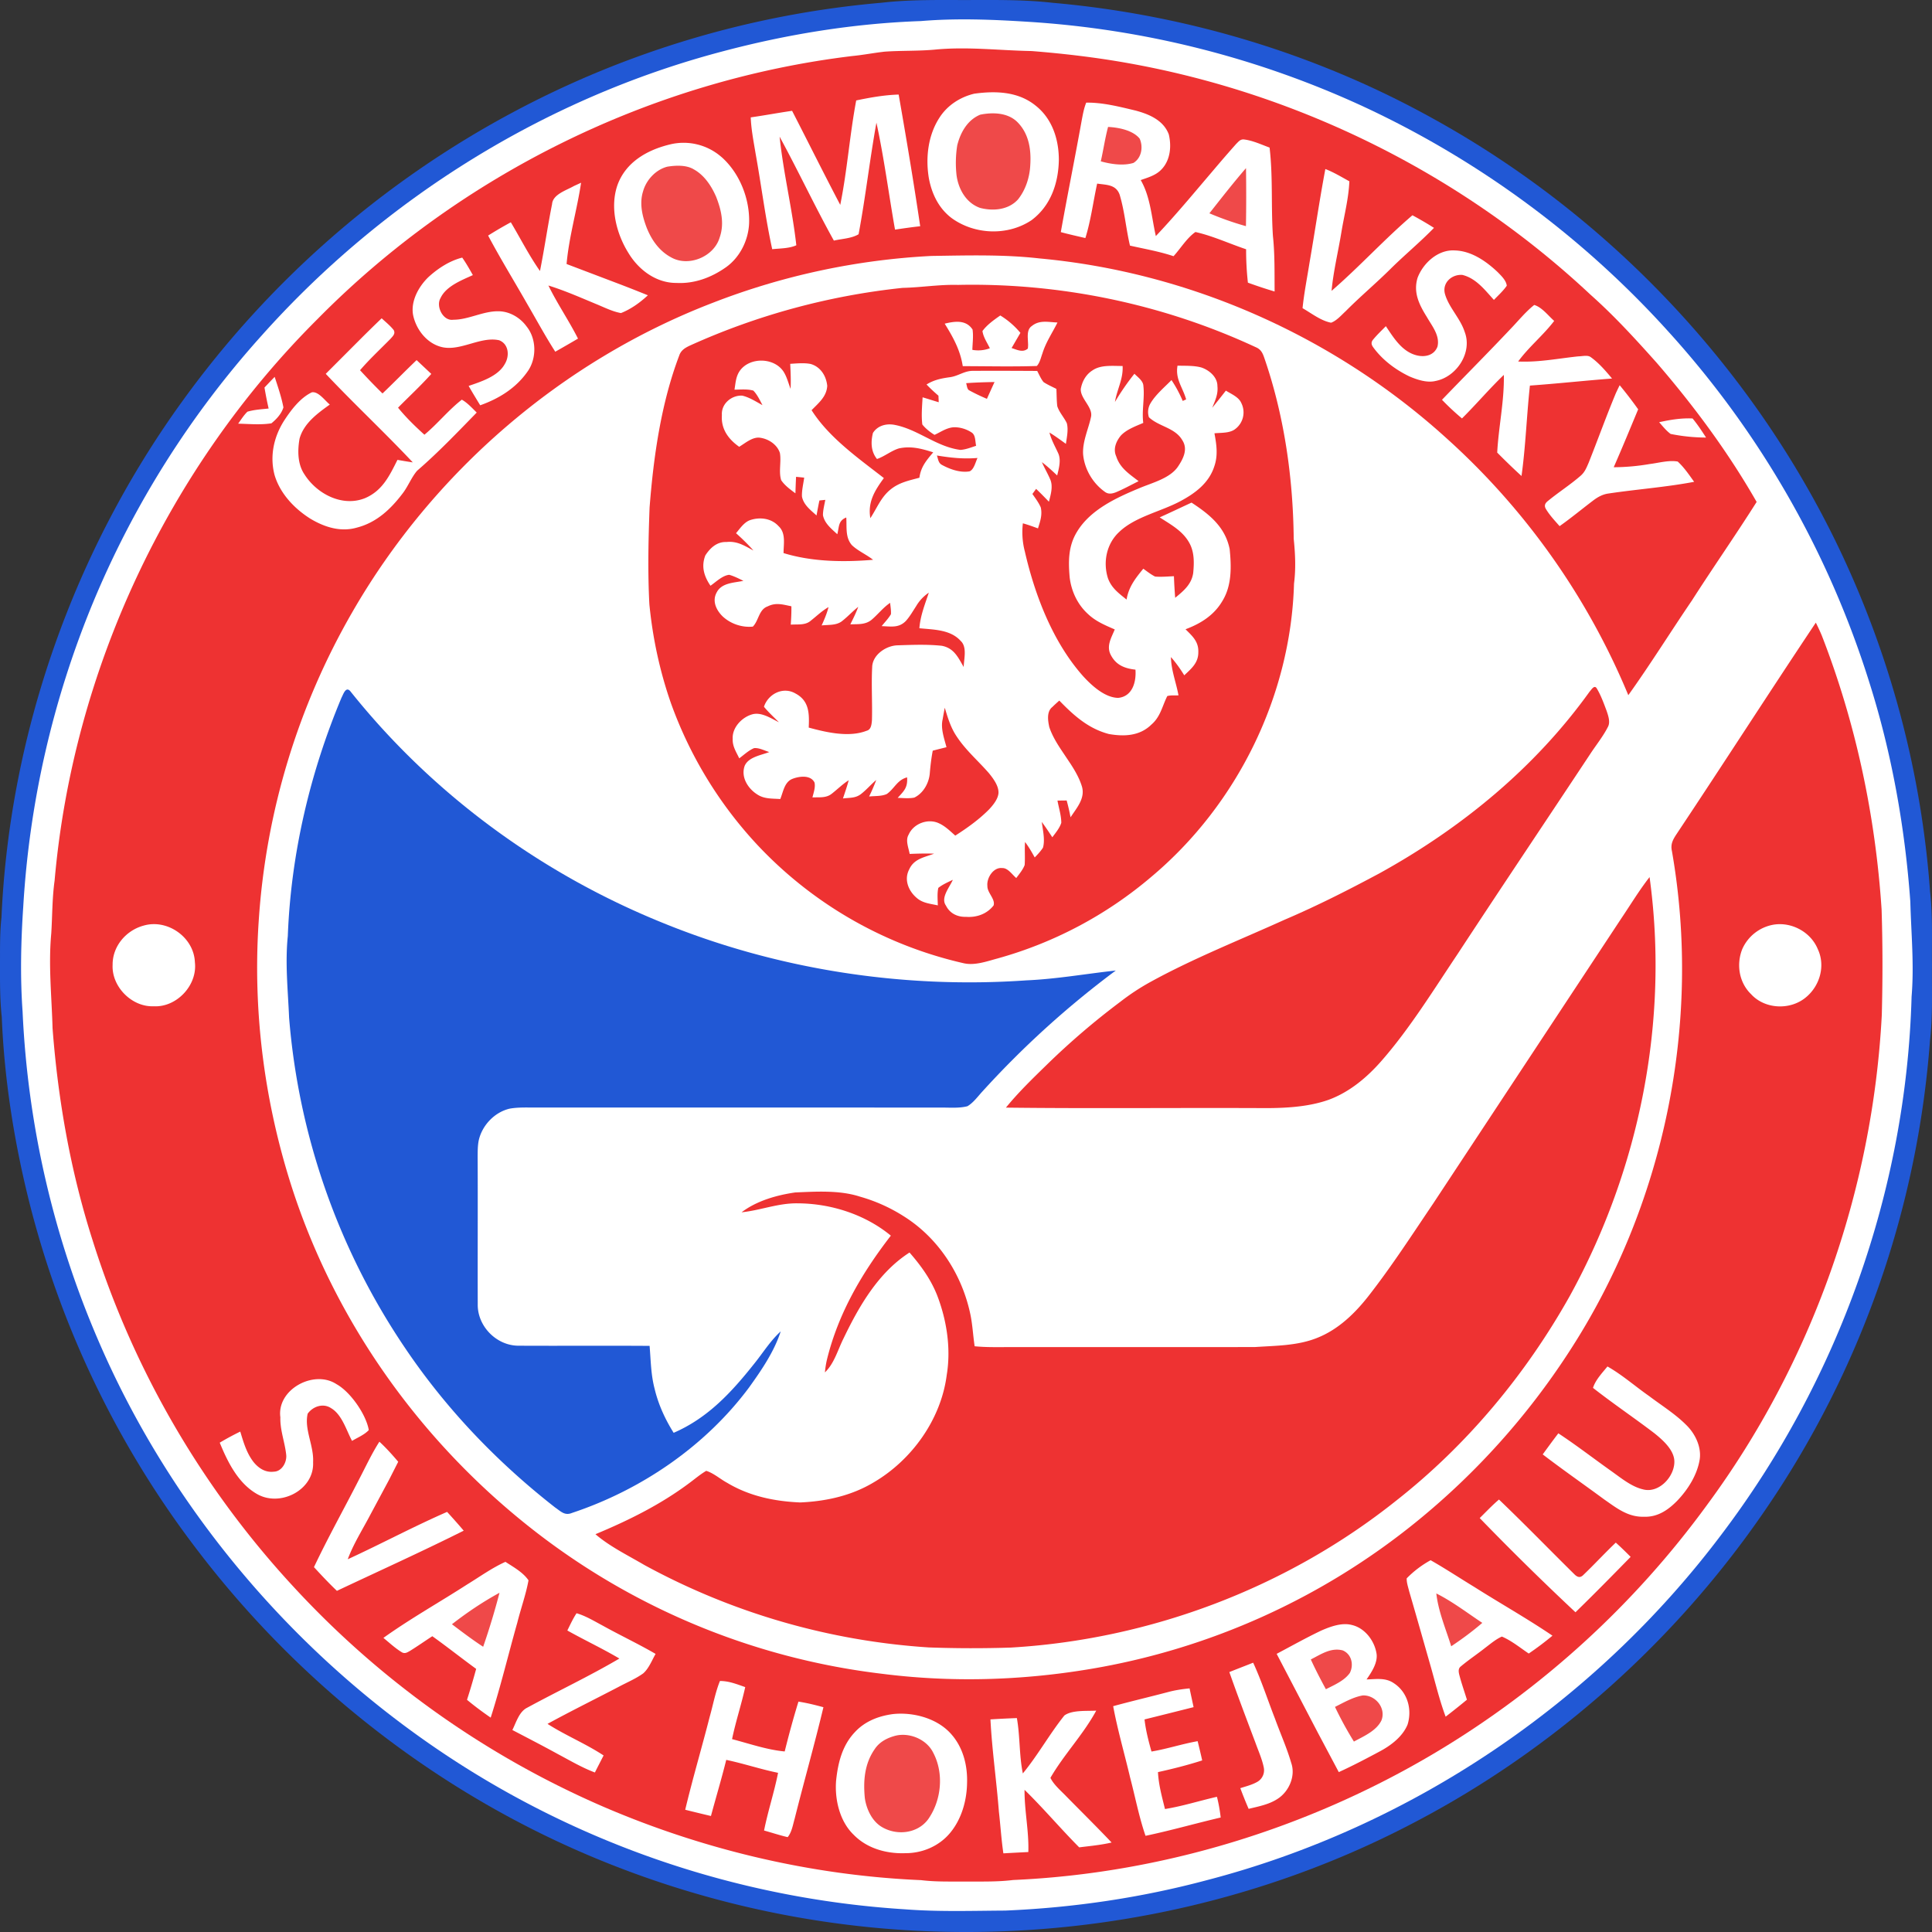 <svg width="69" height="69" viewBox="0 0 69 69" xmlns="http://www.w3.org/2000/svg">
    <rect x="0" y="0" width="69" height="69" fill="#333333" stroke="none"/>
    <g fill-rule="nonzero" fill="none">
        <path d="M34.68 0c.982 0 1.934-.012 2.914.1 4.753.418 9.408 1.816 13.582 4.133 6.771 3.734 12.229 9.77 15.204 16.918a34.102 34.102 0 0 1 2.552 10.7c.098.86.058 1.746.067 2.61-.009.892.033 1.806-.07 2.692a34.116 34.116 0 0 1-5.884 16.774c-3.183 4.655-7.517 8.535-12.514 11.15-5.529 2.915-11.837 4.228-18.07 3.864a34.437 34.437 0 0 1-11.174-2.568c-5.556-2.302-10.45-6.096-14.12-10.857A34.189 34.189 0 0 1 .992 42.718C.481 40.625.15 38.474.063 36.32-.008 35.67 0 35.02 0 34.368c.002-.534-.007-1.063.052-1.595.292-6.616 2.604-13.135 6.493-18.489A34.76 34.76 0 0 1 18.267 4.038 34.179 34.179 0 0 1 31.483.098c1.077-.124 2.116-.093 3.196-.097z" fill="#2158D5"/>
        <path d="M32.896.752c1.244-.105 2.522-.056 3.766.023a33.502 33.502 0 0 1 12.16 3.09 33.976 33.976 0 0 1 10.783 8 33.538 33.538 0 0 1 7.147 12.475c.809 2.543 1.283 5.207 1.474 7.867.03 1.138.14 2.247.045 3.386-.19 6.915-2.617 13.703-6.79 19.21-4.529 6.019-11.092 10.452-18.383 12.347-2.35.628-4.765.983-7.194 1.085-1.191.007-2.393.047-3.58-.045a33.444 33.444 0 0 1-14.515-4.35c-6.293-3.602-11.417-9.278-14.29-15.947a33.457 33.457 0 0 1-2.712-11.76c-.089-1.244-.06-2.503.023-3.746a33.525 33.525 0 0 1 2.498-10.88 33.37 33.37 0 0 1 6-9.505c4.366-4.898 10.14-8.5 16.49-10.17 2.308-.612 4.691-.998 7.078-1.08z" fill="#FFF"/>
        <path d="M12.508 24.682c2.917 3.66 6.787 6.5 11.118 8.26 4.101 1.68 8.612 2.38 13.03 2.071 1.074-.046 2.126-.235 3.193-.351a33.182 33.182 0 0 0-4.773 4.33c-.16.175-.318.395-.525.516-.317.082-.673.042-1 .049-4.786-.004-9.573 0-14.36-.002-.326.003-.668-.018-.99.04-.536.126-.98.591-1.102 1.127-.04.191-.039.398-.04.594.008 1.753-.002 3.51.003 5.264-.013.792.68 1.49 1.472 1.481 1.555.008 3.111-.005 4.666.006.044.529.045 1.02.179 1.532.134.562.374 1.085.68 1.573 1.224-.53 2.068-1.449 2.881-2.473.319-.396.564-.803.942-1.149-.231.72-.69 1.39-1.128 2-1.56 2.098-3.852 3.66-6.322 4.482-.264.11-.403-.055-.605-.193-2.055-1.604-3.87-3.495-5.332-5.655a24.55 24.55 0 0 1-4.17-11.839c-.041-.98-.146-1.934-.046-2.917.11-2.918.79-5.823 1.919-8.514.06-.107.148-.411.31-.232z" fill="#2158D5"/>
        <path d="M36.842 1.823c1.168.093 2.33.23 3.483.438 6.137 1.101 11.929 4 16.48 8.265.848.753 1.608 1.586 2.362 2.43 1.332 1.543 2.558 3.199 3.57 4.97-.749 1.185-1.553 2.335-2.309 3.516-.764 1.123-1.483 2.28-2.274 3.386a25.484 25.484 0 0 0-6.527-9.207c-3.995-3.613-9.145-5.902-14.511-6.392-1.272-.145-2.571-.107-3.85-.088a25.057 25.057 0 0 0-7.814 1.675c-5.384 2.071-9.985 6.039-12.865 11.038a25.373 25.373 0 0 0-3.346 11.019c-.213 3.13.172 6.28 1.102 9.277 1.58 5.086 4.82 9.572 9.064 12.769a25.032 25.032 0 0 0 12.086 4.858c2.472.315 4.966.244 7.422-.166a25.045 25.045 0 0 0 11.676-5.267 26.111 26.111 0 0 0 5.436-6.047c3.41-5.227 4.762-11.756 3.684-17.904-.054-.242.033-.4.16-.595 1.673-2.511 3.304-5.052 4.98-7.561.077.155.152.312.218.473 1.214 3.124 1.912 6.431 2.131 9.774.04 1.255.04 2.51.007 3.766-.329 6.271-2.5 12.424-6.228 17.48a32.808 32.808 0 0 1-9.721 8.867c-4.546 2.708-9.786 4.313-15.073 4.546-.566.07-1.125.052-1.694.056-.542-.005-1.058.015-1.595-.051-3.88-.165-7.74-1.075-11.307-2.605a32.706 32.706 0 0 1-11.18-7.953 32.576 32.576 0 0 1-7.108-12.314c-.78-2.442-1.231-5.002-1.424-7.555-.031-1.138-.152-2.244-.046-3.387.04-.63.031-1.257.119-1.883C2.609 23.93 6 16.713 11.345 11.39 16.43 6.235 23.26 2.866 30.446 2c.383-.037.764-.112 1.147-.155.618-.044 1.249-.016 1.866-.08 1.142-.1 2.246.038 3.383.058zm22.071 29.502c.706 5.13-.356 10.431-2.849 14.96-1.57 2.8-3.675 5.329-6.203 7.312-3.9 3.112-8.784 4.954-13.759 5.245-.976.032-1.953.03-2.93-.005a24.513 24.513 0 0 1-10.161-2.945c-.584-.344-1.234-.658-1.745-1.099 1.186-.494 2.324-1.057 3.357-1.83.198-.146.388-.31.6-.433.267.083.498.293.744.426.798.479 1.69.663 2.61.703.914-.04 1.814-.235 2.607-.706 1.372-.796 2.422-2.253 2.627-3.84.152-.915.014-1.885-.304-2.752-.223-.616-.596-1.139-1.024-1.628-1.103.707-1.793 1.896-2.348 3.05-.216.426-.333.904-.673 1.23.013-.152.036-.301.07-.447.406-1.662 1.247-3.094 2.284-4.436-.92-.759-2.146-1.15-3.331-1.154-.698-.01-1.32.25-2 .32.54-.41 1.25-.612 1.911-.708.755-.033 1.595-.087 2.32.15a5.86 5.86 0 0 1 1.56.7c1.22.764 2.059 2.045 2.367 3.443.09.394.105.799.166 1.2.395.039.788.031 1.184.03 2.941-.002 5.884.003 8.824-.002.755-.05 1.52-.046 2.216-.324.767-.301 1.371-.89 1.868-1.532.813-1.045 1.538-2.165 2.279-3.262l6.722-10.188c.333-.493.644-1.01 1.011-1.478zm-1.889-6.744c.152.251.254.538.357.812.055.164.133.387.052.553-.171.342-.42.65-.63.968-1.583 2.393-3.182 4.773-4.756 7.174-.85 1.268-1.69 2.634-2.694 3.784-.52.599-1.15 1.13-1.903 1.407-.792.28-1.707.305-2.539.295-2.994-.012-5.992.02-8.985-.016.446-.549.96-1.044 1.465-1.537a26.701 26.701 0 0 1 2.631-2.251 8.167 8.167 0 0 1 1.068-.702c1.528-.84 3.18-1.492 4.78-2.217 1.157-.493 2.276-1.061 3.384-1.654 2.93-1.615 5.56-3.766 7.519-6.498.06-.06.164-.252.251-.118zm6.311 8.444a1.5 1.5 0 0 0-1.114.878c-.215.548-.11 1.191.32 1.606.491.535 1.383.575 1.94.123.51-.407.725-1.136.438-1.739-.252-.61-.937-.977-1.584-.868zm-58.198.03c-.633.168-1.123.74-1.115 1.408-.037.776.686 1.506 1.463 1.475.823.047 1.573-.752 1.475-1.573-.033-.887-.975-1.552-1.823-1.31z" fill="#EE3232"/>
        <path d="M39.151 61.094c-.46.852-1.154 1.567-1.636 2.401.121.247.364.45.553.646.544.554 1.098 1.1 1.632 1.663-.384.09-.767.124-1.157.173-.666-.67-1.276-1.394-1.952-2.055-.006.747.16 1.473.135 2.222-.297.015-.595.03-.891.047-.073-.494-.103-.993-.16-1.488-.085-1.099-.245-2.195-.302-3.296.314-.02.629-.035.944-.047.117.658.079 1.322.213 1.977.54-.657.954-1.408 1.483-2.069.277-.204.81-.153 1.138-.174zm-5.128.898c.388.474.534 1.086.515 1.69-.011.632-.199 1.293-.609 1.783-.39.468-.987.722-1.593.72-.671.026-1.37-.167-1.848-.658-.497-.476-.679-1.254-.628-1.921.064-.634.215-1.257.662-1.734.36-.395.848-.585 1.37-.655.75-.08 1.643.166 2.13.775zm-8.311-1.956c.318-.003.606.115.903.218-.137.624-.341 1.231-.47 1.858.616.16 1.246.382 1.88.44.148-.597.31-1.193.491-1.78.303.047.597.12.892.2-.318 1.333-.694 2.652-1.027 3.98-.063.216-.103.486-.25.66-.284-.065-.562-.159-.843-.236.138-.695.363-1.365.5-2.061-.624-.127-1.229-.332-1.851-.462-.166.671-.366 1.336-.546 2.004a62.3 62.3 0 0 1-.919-.223c.264-1.11.59-2.205.872-3.311.122-.427.201-.876.368-1.287zm16.773.264c.046.223.096.447.143.67-.584.147-1.168.294-1.752.438.044.391.142.769.248 1.147.557-.093 1.093-.272 1.649-.37.056.228.112.457.162.687-.517.167-1.048.3-1.579.418.023.453.143.88.25 1.318.624-.1 1.238-.296 1.856-.437.063.245.105.488.134.74-.896.21-1.784.465-2.684.654-.234-.675-.367-1.386-.55-2.078-.199-.85-.447-1.693-.606-2.552.646-.177 1.3-.33 1.948-.501.257-.07.516-.109.78-.134zm2.271-.918c.298.645.518 1.33.777 1.992.191.53.426 1.048.583 1.59.16.46-.075 1.005-.47 1.269-.312.212-.692.281-1.052.369a14.77 14.77 0 0 1-.297-.739c.196-.063.409-.116.59-.216a.478.478 0 0 0 .249-.515c-.059-.303-.193-.596-.297-.887-.316-.84-.636-1.68-.934-2.528.283-.114.568-.223.851-.335zm-24.165-1.766c.326.093.633.282.931.44.625.348 1.274.652 1.892 1.012-.13.227-.24.518-.44.694-.262.19-.572.319-.857.471-.853.446-1.719.872-2.563 1.334.647.415 1.359.703 2.003 1.128-.104.202-.208.404-.311.608-.46-.173-.876-.42-1.309-.65-.541-.298-1.09-.58-1.638-.867.137-.272.242-.66.534-.799 1.09-.593 2.219-1.124 3.288-1.753-.606-.359-1.244-.657-1.859-1.002.104-.21.2-.42.329-.616zm27.685.418c.477.108.827.582.89 1.05.031.32-.186.643-.36.896.346-.008.676-.073.978.137.484.316.656.932.487 1.473-.172.422-.577.734-.967.946-.49.263-.983.522-1.49.754l-.746-1.404-1.473-2.82c.526-.279 1.047-.571 1.585-.828.326-.143.74-.297 1.096-.204zM18.051 55.78c.282.183.632.376.824.66-.093.511-.274 1.007-.4 1.512-.32 1.13-.593 2.274-.95 3.392-.291-.2-.575-.41-.846-.637.118-.366.226-.734.327-1.104-.527-.384-1.037-.789-1.566-1.167-.265.172-.523.354-.791.52-.093.052-.177.114-.286.06-.24-.142-.453-.344-.67-.52.962-.688 2-1.27 2.995-1.911.446-.272.885-.591 1.363-.805zm33.043-.058c.53.302 1.042.64 1.563.957.925.586 1.882 1.124 2.788 1.738a10.73 10.73 0 0 1-.847.638c-.309-.208-.615-.46-.959-.606-.216.094-.41.262-.599.404-.282.224-.585.424-.861.656-.096.07-.091.17-.069.275.077.31.186.614.28.92a26.17 26.17 0 0 1-.76.606c-.224-.599-.373-1.238-.551-1.856-.25-.874-.496-1.748-.751-2.62-.037-.15-.093-.31-.089-.464a3.64 3.64 0 0 1 .855-.648zm2.441-2.167c.914.874 1.794 1.782 2.694 2.67.098.097.196.14.308.034.398-.38.772-.787 1.17-1.166.181.164.357.334.53.51-.65.664-1.303 1.329-1.97 1.978a99.591 99.591 0 0 1-3.42-3.364c.225-.222.448-.458.688-.662zM13.55 51.489c.24.222.46.466.672.717l-.327.644-.683 1.274c-.269.513-.592 1.02-.792 1.564 1.19-.547 2.348-1.168 3.548-1.692.201.22.4.443.593.671-1.494.748-3.018 1.436-4.528 2.149-.285-.27-.553-.558-.82-.847.502-1.06 1.077-2.087 1.61-3.132.236-.45.453-.922.727-1.348zm43.86-2.686c.527.298.993.712 1.492 1.06.442.334.93.636 1.322 1.03.317.308.546.78.48 1.228-.088.553-.421 1.077-.802 1.476-.327.334-.704.592-1.192.572-.569.018-.98-.314-1.42-.62-.73-.538-1.474-1.056-2.193-1.606.184-.252.368-.505.558-.753.645.424 1.256.898 1.885 1.344.34.24.72.558 1.129.655.589.168 1.175-.49 1.127-1.047-.039-.388-.424-.724-.711-.955-.721-.55-1.479-1.06-2.192-1.62.09-.286.33-.535.516-.764zm-45.393.631c.498.275 1.06 1.084 1.154 1.64-.157.17-.4.267-.598.386-.204-.38-.358-.938-.746-1.167-.284-.191-.65-.066-.838.195-.132.555.226 1.142.193 1.734.047.976-1.136 1.595-1.964 1.157-.697-.375-1.083-1.152-1.37-1.855a9.63 9.63 0 0 1 .733-.396c.114.378.228.773.476 1.089.18.222.425.38.72.343.295-.005.48-.352.443-.618-.05-.449-.22-.862-.207-1.323-.135-.998 1.2-1.714 2.004-1.185zm1.614-38.066c.146.135.307.264.43.42.071.133-.034.22-.114.312-.366.373-.748.725-1.088 1.122.26.284.526.56.802.83.412-.391.807-.8 1.218-1.191l.525.493c-.377.422-.788.8-1.188 1.206.285.35.607.663.942.966.47-.39.856-.879 1.336-1.252.2.111.37.303.532.46-.691.709-1.38 1.431-2.13 2.079-.207.244-.322.56-.52.815-.422.555-.924 1.03-1.616 1.211-.588.175-1.168-.01-1.675-.314-.573-.36-1.086-.902-1.28-1.564-.177-.676-.025-1.369.35-1.95.245-.374.57-.805.984-1 .236-.039.47.303.64.437-.44.317-.926.666-1.08 1.216-.075.424-.075.913.178 1.283.442.695 1.355 1.172 2.165.842.618-.266.869-.798 1.153-1.365.182.032.365.063.548.09-1.012-1.078-2.096-2.087-3.109-3.163l1.326-1.328c.222-.22.445-.439.671-.655zm44.215 2.39c.23.278.45.565.66.86-.287.691-.572 1.384-.873 2.069a7.707 7.707 0 0 0 1.274-.113c.323-.038.69-.148 1.011-.09.226.204.41.479.587.724-1.007.191-2.037.265-3.05.416-.22.028-.398.13-.57.262-.396.301-.779.618-1.185.905-.175-.2-.37-.404-.502-.636-.053-.109-.007-.191.081-.26.383-.316.807-.584 1.18-.911.144-.127.205-.288.28-.46.329-.827.63-1.666.973-2.488.044-.094.088-.187.134-.279zm-3.053-2.867c.28.083.5.383.714.57-.394.518-.904.925-1.287 1.45.732.034 1.426-.108 2.15-.184.132 0 .326-.056.44.026.29.207.535.492.763.766-.979.075-1.955.182-2.933.252-.117 1.074-.151 2.159-.3 3.229-.297-.27-.584-.55-.868-.836.05-.934.255-1.834.237-2.775-.52.498-.984 1.049-1.495 1.555a8.714 8.714 0 0 1-.714-.666c.812-.845 1.64-1.674 2.444-2.527.278-.287.536-.611.85-.86zm5.656 4.054c.178.215.331.447.482.682a6.497 6.497 0 0 1-1.265-.129c-.156-.112-.283-.276-.411-.419.395-.087.788-.153 1.194-.134zM9.81 13.46c.116.358.242.72.312 1.09-.066.225-.251.425-.43.569-.387.06-.796.022-1.186.012.103-.144.202-.303.33-.427.242-.073.507-.087.758-.114a12.86 12.86 0 0 1-.148-.75c.121-.127.24-.255.364-.38zM16.508 9.2c.14.2.26.412.38.625-.398.183-.957.394-1.154.819-.176.293.087.833.458.775.528.002 1.056-.306 1.591-.302.4-.006.787.218 1.019.536.36.441.37 1.131.053 1.596-.416.606-1.023.982-1.705 1.226-.14-.23-.28-.458-.413-.692.442-.152 1.048-.341 1.29-.78.177-.286.148-.715-.2-.851-.654-.145-1.352.38-2.01.252-.552-.113-.954-.62-1.064-1.155-.09-.495.2-1.016.546-1.351.341-.312.758-.585 1.21-.698zm35.443-.256c.592.014 1.12.38 1.537.774.127.131.306.297.325.487-.128.186-.303.343-.459.506-.323-.354-.636-.772-1.126-.892-.37-.03-.722.272-.626.666.132.489.55.877.707 1.366.288.741-.292 1.615-1.044 1.756-.3.073-.651-.045-.926-.162-.506-.242-.984-.602-1.31-1.062-.064-.098-.058-.178.02-.266.137-.165.296-.315.446-.468.278.416.574.905 1.092 1.04.302.078.633.006.752-.312.092-.397-.198-.735-.382-1.059-.272-.436-.489-.87-.33-1.395.199-.528.731-1.013 1.324-.979zM20.753 6.526c-.145.97-.432 1.926-.518 2.903l1.939.736c.322.124.644.25.964.381-.277.26-.606.495-.96.635-.304-.053-.599-.205-.884-.321-.561-.233-1.126-.483-1.708-.663.319.653.73 1.25 1.057 1.896-.269.158-.54.315-.812.468-.355-.553-.669-1.135-1.001-1.704-.464-.815-.957-1.616-1.397-2.444.266-.167.535-.325.811-.474.348.583.65 1.184 1.041 1.74.159-.793.273-1.596.432-2.39.026-.35.517-.493.779-.645l.257-.118zm26.581-.489c.298.114.578.285.858.438-.028.626-.184 1.205-.286 1.823-.114.696-.285 1.388-.35 2.09.998-.864 1.886-1.843 2.888-2.7.26.14.518.29.77.45-.5.515-1.053.97-1.561 1.474-.52.515-1.08.984-1.595 1.504-.155.142-.318.336-.518.409-.365-.068-.703-.337-1.02-.519.055-.545.163-1.083.249-1.625.193-1.113.356-2.234.565-3.344zm-8.541-2.371c.593-.01 1.197.148 1.772.285.481.13.99.346 1.178.85.101.423.056.919-.258 1.246-.195.212-.482.292-.745.384.347.6.384 1.313.54 2 .4-.422.784-.86 1.164-1.303l1.132-1.332c.19-.221.381-.44.575-.658.092-.088.15-.177.294-.155.307.04.607.182.897.288.124 1.047.049 2.113.12 3.164.07.654.054 1.319.06 1.976a16.69 16.69 0 0 1-.954-.316 10.55 10.55 0 0 1-.064-1.193c-.6-.2-1.193-.478-1.81-.616-.306.212-.53.588-.782.864-.509-.171-1.034-.26-1.556-.378-.143-.602-.19-1.234-.371-1.825-.134-.365-.479-.34-.801-.39-.142.646-.224 1.314-.421 1.945-.293-.068-.587-.134-.877-.212.235-1.32.503-2.636.74-3.957.044-.23.08-.45.167-.667zm-13.027 1.94c.652.575 1.017 1.502.988 2.364-.024.607-.326 1.22-.827 1.575-.517.365-1.123.593-1.763.56-.726.006-1.351-.462-1.715-1.062-.44-.7-.675-1.642-.394-2.441.298-.813 1.056-1.244 1.858-1.44a2.054 2.054 0 0 1 1.853.445zm6.329-2.229c.274 1.563.537 3.133.769 4.703-.3.033-.6.076-.899.121-.225-1.272-.39-2.558-.664-3.82-.239 1.322-.39 2.667-.637 3.985-.253.153-.599.161-.883.227-.678-1.22-1.27-2.486-1.938-3.712.135 1.298.453 2.585.597 3.879-.256.117-.585.11-.861.14-.246-1.125-.387-2.274-.592-3.408-.071-.433-.158-.86-.175-1.3.493-.07.983-.163 1.477-.234.576 1.12 1.135 2.246 1.72 3.359.25-1.232.337-2.495.57-3.73.502-.105 1.002-.194 1.516-.21zm4.895.398c.592.469.826 1.203.826 1.937-.015.832-.29 1.642-.979 2.154-.847.563-2.017.52-2.84-.07-.47-.349-.722-.876-.825-1.441-.119-.726-.028-1.522.378-2.149.28-.442.741-.74 1.246-.86.762-.105 1.57-.08 2.194.429z" fill="#FFF"/>
        <path d="M33.326 62.591c.393.736.299 1.704-.176 2.38-.39.533-1.17.6-1.702.249-.322-.216-.507-.627-.561-1-.06-.616-.013-1.222.347-1.743.162-.251.418-.393.7-.474.51-.153 1.152.102 1.392.588zm15.35-2.04c.45-.014.832.452.662.89-.178.375-.64.571-.984.758a12.84 12.84 0 0 1-.676-1.238c.31-.155.655-.355.998-.41zm-.722-1.608c.318.132.401.513.256.802-.19.278-.566.437-.857.584-.19-.35-.373-.701-.538-1.063.36-.181.716-.434 1.14-.323zm-30.114-2.06a25.645 25.645 0 0 1-.584 1.93c-.384-.25-.75-.528-1.115-.804.535-.417 1.103-.8 1.7-1.125zm33.457.026c.579.29 1.103.694 1.642 1.051-.352.304-.724.578-1.11.836-.192-.617-.46-1.243-.532-1.887zM24.777 6.048c.379.208.635.599.802.987.184.472.296.96.121 1.454-.205.683-1.113 1.057-1.734.701-.429-.23-.708-.637-.88-1.083-.151-.405-.254-.846-.12-1.271.112-.408.454-.778.867-.883.298-.048.676-.067.944.095zM44.5 6.005c.01.69.01 1.381-.002 2.072a10.688 10.688 0 0 1-1.305-.459c.428-.543.854-1.09 1.307-1.613zm-8.178-1.658c.423.414.511.987.473 1.557-.022.43-.165.875-.435 1.215-.339.38-.893.428-1.36.305-.493-.175-.769-.664-.837-1.16a3.973 3.973 0 0 1 .024-1.071c.113-.46.366-.912.823-1.098.44-.088.967-.076 1.312.252zm3.252.186c.37.019.883.115 1.128.418.132.294.071.688-.222.868-.365.11-.804.044-1.166-.057.093-.408.152-.825.26-1.229z" fill="#EF4949"/>
        <path d="M44.84 12.396c.185.075.25.2.311.379.715 2.066 1.031 4.287 1.053 6.467.055.534.08 1.066.011 1.6-.114 4.011-2.031 7.904-5.101 10.477a14.419 14.419 0 0 1-5.492 2.913c-.383.103-.806.258-1.202.17a14.521 14.521 0 0 1-7.374-4.23 14.683 14.683 0 0 1-3.08-5.048c-.4-1.14-.657-2.34-.774-3.543-.061-1.147-.036-2.3.007-3.448.14-1.812.41-3.726 1.058-5.432.064-.193.21-.278.384-.36a24.686 24.686 0 0 1 7.597-2.06c.66-.014 1.309-.124 1.972-.106 3.654-.078 7.314.68 10.63 2.221zm-16.865.864c-.34-.496-1.193-.509-1.546-.027-.15.208-.157.44-.197.684.216-.003.462-.028.673.033.141.144.232.342.326.52-.227-.124-.47-.282-.723-.34-.38-.02-.754.29-.726.692-.037.497.23.862.618 1.135.216-.13.482-.365.749-.323.3.042.608.243.704.542.057.313-.05.673.047.974.13.194.324.33.508.469.006-.197.013-.394.023-.59l.29.029c-.029.223-.09.455-.079.68.062.299.307.477.52.672.032-.18.065-.358.103-.536l.21-.022c-.032.178-.082.362-.084.544.053.294.305.492.513.684.07-.269.028-.481.32-.598.024.347-.042.7.197.984.22.212.52.336.761.527-1.053.088-2.18.073-3.198-.24 0-.326.091-.716-.18-.964-.262-.286-.673-.33-1.024-.21-.213.083-.35.295-.493.464.22.196.427.398.622.618-.316-.169-.584-.346-.965-.303-.338-.014-.582.212-.753.478-.154.395-.046.747.184 1.083.195-.134.428-.368.67-.39.177.05.341.135.506.215-.334.072-.78.066-.956.417-.169.306-.013.631.215.854.285.265.69.403 1.078.364.213-.216.212-.612.531-.723.295-.147.544-.064.845-.003.004.219-.007.437-.022.656.244-.019.517.032.715-.142.21-.165.399-.351.634-.485-.059.228-.149.442-.247.655.254-.029.54.008.746-.168.196-.155.365-.341.562-.496-.079.216-.18.42-.283.626.268-.013.515.02.743-.15.237-.197.42-.443.678-.619.014.133.038.272.03.405-.09.155-.22.287-.333.427.334.01.612.077.87-.19.074-.084.137-.173.196-.263l.172-.27a1.47 1.47 0 0 1 .447-.472c-.14.421-.302.822-.337 1.27.504.052 1.108.042 1.476.454.235.217.115.645.106.93-.199-.345-.344-.672-.778-.757-.521-.056-1.057-.034-1.58-.017-.414.009-.905.341-.91.789-.033.627.01 1.26-.008 1.887-.013.143-.025.335-.192.376-.628.245-1.435.058-2.066-.114.023-.498.021-.956-.472-1.217-.442-.259-.975.013-1.127.473.161.197.354.372.534.554-.274-.136-.602-.357-.917-.292-.382.088-.756.47-.733.88-.013.271.123.465.234.7.168-.124.336-.285.529-.364.178-.019.373.088.542.14-.288.113-.732.173-.874.484-.152.406.116.828.458 1.037.248.16.526.135.81.157.105-.252.146-.607.432-.72.24-.095.653-.153.792.132.037.174-.035.364-.075.53.236-.011.484.029.682-.126.208-.16.39-.346.613-.487-.058.22-.133.434-.205.65.233-.03.44-.004.638-.153.198-.152.36-.346.551-.507a6.696 6.696 0 0 1-.255.59c.203-.022.447-.002.634-.09.275-.196.367-.5.722-.593.026.365-.108.483-.336.732.193.005.402.029.592-.009.327-.155.532-.53.556-.883.023-.268.054-.53.104-.793.164-.043.327-.084.491-.124-.082-.315-.215-.674-.136-1 .023-.137.049-.274.074-.411.112.368.214.718.435 1.04.328.493.763.86 1.146 1.302.155.192.359.463.337.723-.026.212-.193.414-.334.566-.357.361-.781.665-1.208.937-.186-.164-.362-.342-.592-.444-.39-.178-.904.017-1.074.411-.122.202-.001.47.037.687.291-.012.581-.02.872-.009-.353.133-.72.182-.89.565-.192.367-.021.773.276 1.02.213.184.483.202.748.262-.005-.203-.027-.428.017-.625.15-.121.345-.204.519-.289-.115.267-.448.643-.245.923.138.278.41.41.715.4.38.028.745-.1.985-.406.072-.228-.232-.457-.221-.699-.032-.282.214-.674.528-.637.203-.01.358.236.503.356.107-.144.236-.295.3-.465.02-.273-.007-.548.014-.822.132.174.24.36.345.552.108-.11.21-.22.295-.349.08-.284-.007-.631-.043-.92.133.178.255.363.377.548.119-.161.258-.323.32-.515 0-.266-.09-.533-.136-.795l.328-.004c.055.199.101.398.139.601.213-.329.53-.674.407-1.097-.086-.284-.236-.549-.404-.808l-.344-.515c-.17-.258-.325-.52-.418-.802-.051-.228-.1-.556.11-.718.08-.081.163-.153.247-.229.515.531 1.038 1.003 1.773 1.195.546.095 1.1.072 1.517-.338.328-.284.383-.654.567-1.018.126-.036.27-.016.4-.026-.085-.463-.26-.888-.27-1.367.18.205.333.42.476.652.257-.244.509-.446.502-.837.011-.373-.217-.569-.457-.808.548-.204 1.03-.508 1.327-1.027.33-.547.311-1.218.25-1.833-.158-.793-.722-1.244-1.362-1.663-.38.175-.757.356-1.138.527l.29.184c.288.186.565.383.746.688.205.337.198.729.162 1.11-.058.41-.344.644-.644.89a17.57 17.57 0 0 1-.045-.77c-.222.009-.449.031-.671.013-.15-.073-.287-.184-.423-.281-.28.342-.523.648-.597 1.102-.278-.223-.54-.412-.666-.763-.183-.58-.049-1.235.404-1.653.566-.543 1.496-.729 2.181-1.097.532-.284 1.019-.645 1.213-1.242.139-.4.08-.78.006-1.183.23-.023.529-.001.723-.138a.744.744 0 0 0 .235-.946c-.091-.213-.363-.322-.55-.44-.16.206-.323.41-.487.613.103-.258.216-.485.185-.774.003-.322-.292-.572-.575-.666-.27-.073-.572-.057-.85-.065-.085.484.186.773.308 1.205l-.122.055a4.52 4.52 0 0 0-.401-.745c-.254.26-.564.516-.75.83a.607.607 0 0 0-.056.498c.354.335.93.37 1.19.816.215.328.033.671-.159.956-.294.42-.935.573-1.387.767-.813.338-1.74.766-2.212 1.55-.314.51-.313 1.056-.262 1.633.06.494.28.963.648 1.3.281.268.612.403.962.556-.127.31-.32.608-.126.94.188.343.499.456.865.496.033.437-.107.96-.618 1.008-.474-.008-.943-.438-1.247-.77-1.084-1.217-1.726-2.889-2.086-4.459a2.726 2.726 0 0 1-.07-1.005c.183.05.36.116.54.181.079-.253.16-.48.099-.75-.074-.171-.193-.327-.298-.48l.132-.181c.157.148.306.303.457.458.063-.24.148-.526.059-.768-.09-.22-.215-.426-.31-.645.194.146.37.31.546.476.06-.244.146-.547.04-.787-.112-.248-.248-.479-.315-.746.204.124.394.265.587.404.033-.233.094-.508.033-.737-.097-.208-.273-.39-.341-.609-.025-.204-.02-.412-.032-.617-.153-.078-.314-.148-.458-.243-.096-.117-.156-.265-.227-.398-.759-.004-1.517-.008-2.276-.003-.318-.01-.535.186-.843.227-.303.041-.571.095-.833.26.134.142.277.272.425.4l.01.234c-.193-.057-.384-.12-.576-.176-.018.319-.049.65-.01.97.112.142.28.277.436.371.217-.098.408-.241.66-.27.226-.015.476.059.665.185.147.093.124.32.161.475-.18.058-.37.135-.561.147-.86-.111-1.509-.732-2.35-.894-.297-.056-.604.023-.774.287-.081.323-.075.663.144.932.276-.095.504-.292.778-.377.433-.097.818.008 1.23.139-.244.29-.44.514-.493.907-.374.1-.728.17-1.036.424-.34.277-.48.662-.716 1.02-.1-.579.16-.99.483-1.432-.907-.706-1.962-1.445-2.582-2.425l.189-.189c.188-.19.355-.392.37-.681-.035-.352-.238-.68-.592-.78-.234-.046-.494-.019-.73-.005.014.298.029.596.013.894-.08-.207-.136-.443-.26-.628zm12.118-.189c-.348.003-.774-.051-1.074.156-.237.149-.371.394-.42.665-.017.35.45.661.364 1.007-.089.42-.31.877-.28 1.333.05.53.35 1.035.786 1.34.123.087.258.059.388.008.276-.116.54-.262.807-.395-.33-.257-.663-.464-.798-.885-.118-.259-.01-.527.156-.734.2-.224.538-.344.809-.462-.057-.446.055-.882.004-1.323-.006-.181-.204-.312-.32-.433a8.8 8.8 0 0 0-.695 1.007c.072-.447.3-.817.273-1.284zm-6.632 3.197c.498.082.943.13 1.45.088-.07.142-.125.413-.284.478-.329.057-.695-.072-.982-.228-.137-.072-.137-.206-.184-.338zm2.058-2.624c-.092.2-.182.4-.272.6a6.882 6.882 0 0 1-.634-.304c-.078-.039-.08-.179-.108-.255.337-.026.676-.035 1.014-.041zm.206-2.377c-.227.158-.471.33-.637.555.027.216.172.422.264.616a1.18 1.18 0 0 1-.625.057c.006-.239.042-.489.007-.726-.232-.355-.633-.298-.995-.21.3.484.558.947.645 1.518.88.001 1.765.023 2.645-.006.109-.114.145-.301.2-.447.124-.405.352-.73.538-1.106-.326-.012-.64-.1-.917.126-.133.09-.149.25-.144.42l.01.202a.91.91 0 0 1-.008.184c-.18.155-.386.04-.58-.02l.315-.542a2.894 2.894 0 0 0-.718-.621z" fill="#EE3232"/>
    </g>
</svg>
